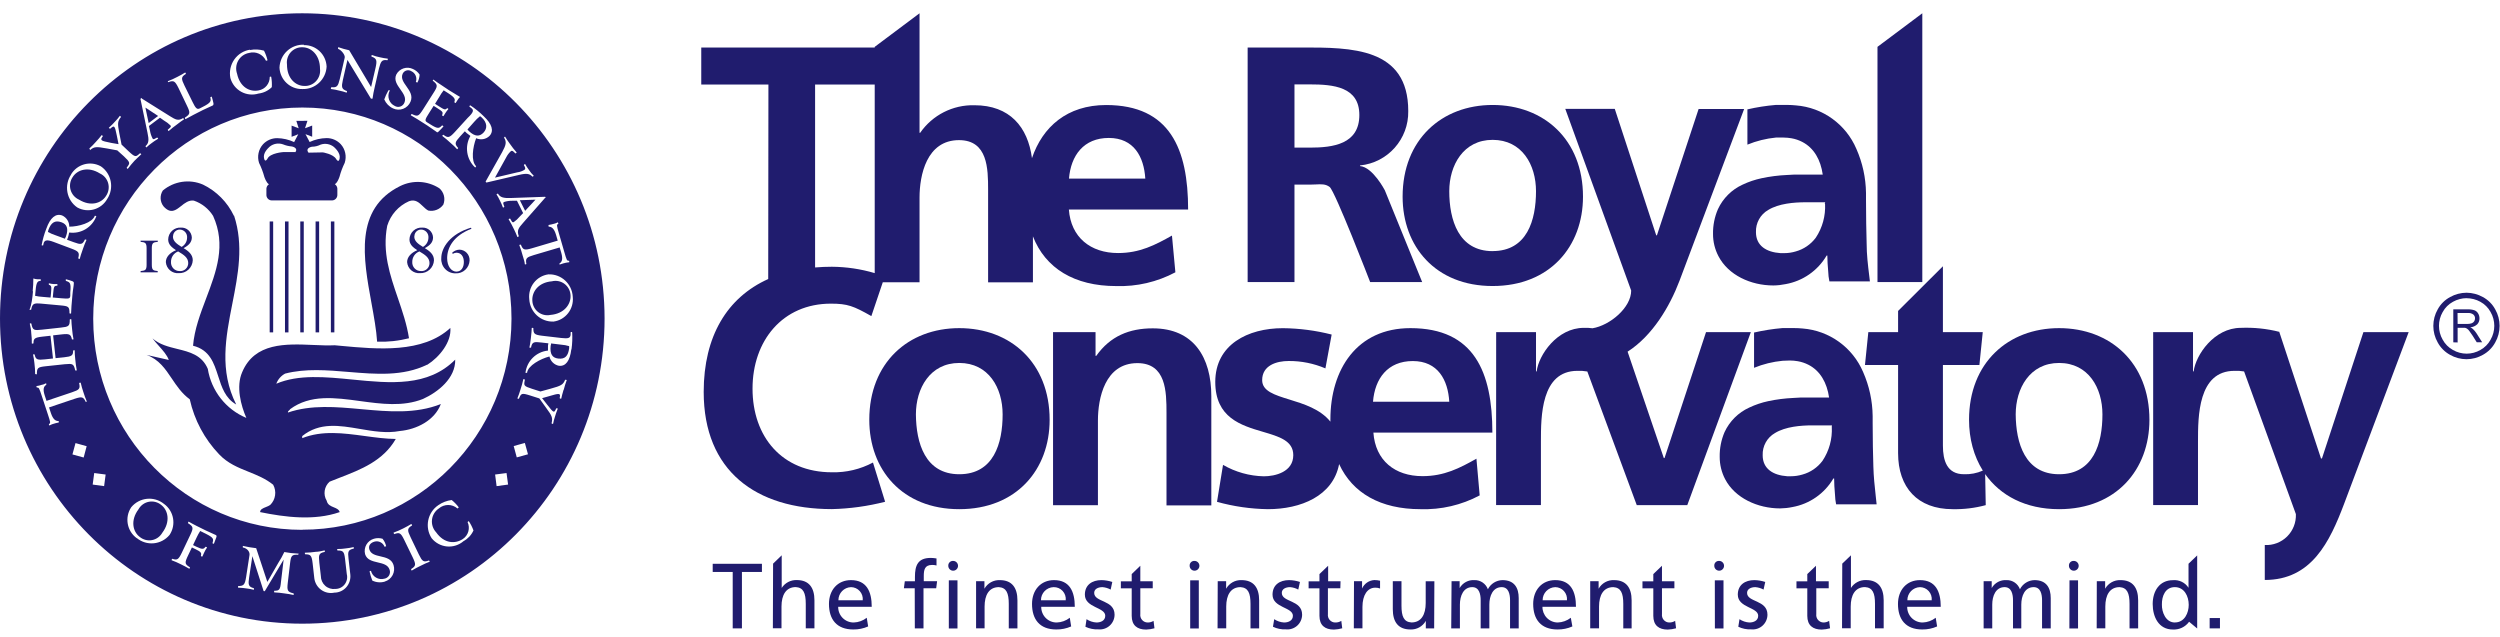 <svg width="157" height="40" viewBox="0 0 157 40" fill="none" xmlns="http://www.w3.org/2000/svg">
<path d="M154.901 18.383C155.259 18.386 155.61 18.479 155.922 18.653C156.25 18.829 156.52 19.097 156.698 19.425C157.067 20.071 157.067 20.864 156.698 21.51C156.52 21.835 156.254 22.103 155.929 22.282C155.288 22.65 154.501 22.65 153.859 22.282C153.535 22.104 153.268 21.836 153.09 21.51C152.72 20.864 152.72 20.07 153.09 19.425C153.27 19.097 153.541 18.829 153.87 18.653C154.185 18.477 154.54 18.384 154.901 18.383ZM154.901 18.724C154.603 18.727 154.311 18.805 154.05 18.95C153.776 19.097 153.55 19.322 153.4 19.596C153.09 20.133 153.09 20.795 153.4 21.332C153.548 21.605 153.772 21.829 154.043 21.978C154.577 22.287 155.235 22.287 155.769 21.978C156.04 21.829 156.262 21.605 156.409 21.332C156.719 20.795 156.719 20.133 156.409 19.596C156.261 19.322 156.036 19.098 155.762 18.95C155.498 18.805 155.202 18.728 154.901 18.728V18.724Z" fill="#201C6E"/>
<path d="M154.067 21.499V19.428H154.979C155.121 19.422 155.263 19.442 155.398 19.487C155.494 19.524 155.575 19.595 155.626 19.685C155.683 19.778 155.713 19.886 155.711 19.996C155.715 20.132 155.665 20.265 155.572 20.365C155.451 20.477 155.296 20.544 155.133 20.556C155.192 20.582 155.247 20.617 155.296 20.659C155.383 20.74 155.46 20.831 155.524 20.932L155.881 21.496H155.541L155.269 21.065C155.208 20.968 155.142 20.873 155.071 20.782C155.033 20.727 154.986 20.68 154.932 20.642C154.893 20.616 154.851 20.598 154.806 20.587C154.756 20.582 154.706 20.582 154.656 20.587H154.339V21.506L154.067 21.499ZM154.339 20.344H154.925C155.024 20.348 155.123 20.334 155.218 20.303C155.283 20.281 155.339 20.238 155.378 20.18C155.413 20.125 155.432 20.061 155.432 19.996C155.436 19.903 155.397 19.814 155.327 19.753C155.229 19.68 155.107 19.646 154.986 19.657H154.333L154.339 20.344Z" fill="#201C6E"/>
<path d="M46.014 35.919H44.758V35.406H47.849V35.919H46.593V39.462H46.014V35.919Z" fill="#201C6E"/>
<path d="M48.55 35.396L49.091 34.873V36.923C49.298 36.601 49.659 36.413 50.041 36.428C50.803 36.428 51.147 36.906 51.147 37.699V39.459H50.602V37.925C50.602 37.241 50.453 36.9 49.976 36.869C49.357 36.869 49.078 37.368 49.078 38.089V39.456H48.536L48.55 35.396Z" fill="#201C6E"/>
<path d="M54.52 39.34C54.227 39.47 53.909 39.535 53.588 39.531C52.539 39.531 52.059 38.892 52.059 37.928C52.059 37.05 52.607 36.431 53.441 36.431C54.425 36.431 54.745 37.152 54.745 38.106H52.638C52.633 38.367 52.734 38.62 52.917 38.806C53.101 38.992 53.351 39.095 53.612 39.093C53.91 39.084 54.197 38.98 54.432 38.796L54.52 39.34ZM54.18 37.696C54.201 37.486 54.133 37.278 53.993 37.121C53.854 36.964 53.654 36.874 53.445 36.872C53.002 36.885 52.65 37.251 52.652 37.696H54.18Z" fill="#201C6E"/>
<path d="M57.445 36.944H56.764L56.822 36.503H57.458V36.23C57.458 35.509 57.642 35.037 58.449 35.037C58.571 35.038 58.693 35.05 58.813 35.071V35.512C58.724 35.488 58.633 35.476 58.541 35.478C58.071 35.478 58.013 35.779 58.013 36.182V36.5H58.85L58.793 36.941H57.996V39.462H57.451L57.445 36.944Z" fill="#201C6E"/>
<path d="M59.858 35.225C60.027 35.225 60.164 35.363 60.164 35.533C60.164 35.703 60.027 35.84 59.858 35.84C59.689 35.84 59.552 35.703 59.552 35.533C59.547 35.45 59.577 35.368 59.636 35.31C59.694 35.251 59.775 35.22 59.858 35.225ZM59.586 36.445H60.13V39.466H59.586V36.445Z" fill="#201C6E"/>
<path d="M61.298 36.5H61.822V36.971C62.019 36.624 62.392 36.416 62.789 36.431C63.551 36.431 63.895 36.91 63.895 37.703V39.462H63.351V37.928C63.351 37.245 63.201 36.903 62.728 36.872C62.108 36.872 61.832 37.371 61.832 38.092V39.459H61.298V36.5Z" fill="#201C6E"/>
<path d="M67.269 39.34C66.975 39.47 66.657 39.535 66.336 39.531C65.287 39.531 64.811 38.892 64.811 37.928C64.811 37.05 65.362 36.431 66.193 36.431C67.177 36.431 67.497 37.152 67.497 38.106H65.389C65.385 38.367 65.486 38.62 65.669 38.806C65.852 38.992 66.103 39.095 66.363 39.093C66.661 39.084 66.948 38.98 67.183 38.796L67.269 39.34ZM66.928 37.696C66.95 37.482 66.878 37.268 66.733 37.111C66.587 36.953 66.38 36.866 66.166 36.872C65.722 36.885 65.37 37.251 65.373 37.696H66.928Z" fill="#201C6E"/>
<path d="M68.235 38.885C68.42 39.008 68.634 39.08 68.855 39.093C69.103 39.093 69.41 38.991 69.41 38.67C69.41 38.126 68.13 38.174 68.13 37.344C68.13 36.729 68.589 36.431 69.171 36.431C69.403 36.435 69.632 36.474 69.852 36.547L69.75 37.026C69.591 36.939 69.416 36.887 69.236 36.872C68.957 36.872 68.715 36.988 68.715 37.234C68.715 37.836 69.995 37.662 69.995 38.601C69.995 38.864 69.883 39.114 69.689 39.29C69.494 39.466 69.234 39.551 68.974 39.524C68.695 39.537 68.416 39.481 68.164 39.36L68.235 38.885Z" fill="#201C6E"/>
<path d="M72.392 36.944H71.612V38.564C71.594 38.697 71.635 38.831 71.723 38.933C71.811 39.034 71.938 39.093 72.072 39.093C72.203 39.096 72.331 39.06 72.443 38.991L72.501 39.456C72.331 39.504 72.156 39.532 71.98 39.538C71.418 39.538 71.071 39.271 71.071 38.676V36.947H70.39V36.507H71.071V36.052L71.612 35.529V36.503H72.392V36.944Z" fill="#201C6E"/>
<path d="M75.016 35.225C75.185 35.225 75.323 35.363 75.323 35.533C75.323 35.702 75.185 35.84 75.016 35.84C74.847 35.84 74.71 35.702 74.71 35.533C74.704 35.449 74.734 35.367 74.793 35.308C74.852 35.249 74.933 35.219 75.016 35.225ZM74.744 36.445H75.285V39.466H74.744V36.445Z" fill="#201C6E"/>
<path d="M76.473 36.5H77.001V36.971C77.197 36.624 77.57 36.415 77.967 36.431C78.73 36.431 79.074 36.91 79.074 37.703V39.462H78.532V37.928C78.532 37.245 78.383 36.903 77.906 36.872C77.287 36.872 77.007 37.371 77.007 38.092V39.459H76.463L76.473 36.5Z" fill="#201C6E"/>
<path d="M80.02 38.885C80.205 39.008 80.418 39.08 80.639 39.093C80.888 39.093 81.194 38.991 81.194 38.67C81.194 38.126 79.915 38.174 79.915 37.344C79.915 36.729 80.371 36.431 80.956 36.431C81.188 36.435 81.417 36.474 81.637 36.547L81.531 37.026C81.373 36.939 81.198 36.887 81.017 36.872C80.742 36.872 80.497 36.988 80.497 37.234C80.497 37.836 81.773 37.662 81.773 38.601C81.772 38.864 81.661 39.114 81.467 39.29C81.272 39.466 81.012 39.551 80.752 39.524C80.472 39.537 80.194 39.481 79.942 39.36L80.02 38.885Z" fill="#201C6E"/>
<path d="M84.173 36.944H83.393V38.564C83.375 38.699 83.417 38.836 83.508 38.938C83.599 39.04 83.73 39.097 83.866 39.093C83.996 39.095 84.124 39.059 84.234 38.991L84.292 39.456C84.122 39.504 83.947 39.532 83.771 39.538C83.209 39.538 82.862 39.271 82.862 38.676V36.947H82.181V36.507H82.862V36.052L83.407 35.529V36.503H84.186L84.173 36.944Z" fill="#201C6E"/>
<path d="M85.031 36.5H85.538V36.958C85.676 36.651 85.972 36.447 86.307 36.428C86.429 36.427 86.55 36.441 86.668 36.469V36.958C86.571 36.921 86.468 36.904 86.365 36.906C85.878 36.906 85.562 37.371 85.562 38.113V39.459H85.02L85.031 36.5Z" fill="#201C6E"/>
<path d="M90.065 39.462H89.541V38.991C89.345 39.339 88.972 39.548 88.574 39.531C87.808 39.531 87.468 39.056 87.468 38.26V36.5H88.013V38.034C88.013 38.718 88.162 39.059 88.639 39.09C89.258 39.09 89.534 38.591 89.534 37.87V36.503H90.079L90.065 39.462Z" fill="#201C6E"/>
<path d="M91.158 36.5H91.665V36.93C91.857 36.598 92.22 36.404 92.601 36.431C92.974 36.423 93.311 36.654 93.439 37.005C93.615 36.659 93.967 36.439 94.354 36.431C95.106 36.431 95.375 36.92 95.375 37.562V39.462H94.831V37.696C94.831 37.33 94.746 36.872 94.307 36.872C93.752 36.872 93.531 37.419 93.531 37.969V39.462H92.986V37.696C92.986 37.33 92.901 36.872 92.458 36.872C91.903 36.872 91.682 37.419 91.682 37.969V39.462H91.137L91.158 36.5Z" fill="#201C6E"/>
<path d="M98.745 39.34C98.452 39.47 98.134 39.535 97.813 39.531C96.764 39.531 96.284 38.892 96.284 37.928C96.284 37.05 96.836 36.431 97.67 36.431C98.653 36.431 98.97 37.152 98.97 38.106H96.866C96.862 38.364 96.96 38.614 97.14 38.8C97.319 38.985 97.565 39.091 97.823 39.093C98.122 39.084 98.41 38.98 98.647 38.796L98.745 39.34ZM98.405 37.696C98.426 37.486 98.358 37.278 98.218 37.121C98.079 36.964 97.879 36.874 97.67 36.872C97.227 36.885 96.874 37.251 96.877 37.696H98.405Z" fill="#201C6E"/>
<path d="M99.865 36.5H100.393V36.971C100.589 36.624 100.962 36.415 101.36 36.431C102.122 36.431 102.466 36.91 102.466 37.703V39.462H101.942V37.928C101.942 37.245 101.792 36.903 101.319 36.872C100.699 36.872 100.42 37.371 100.42 38.092V39.459H99.865V36.5Z" fill="#201C6E"/>
<path d="M105.152 36.944H104.372V38.564C104.355 38.696 104.395 38.83 104.482 38.931C104.569 39.033 104.695 39.092 104.828 39.093C104.959 39.096 105.088 39.06 105.199 38.991L105.257 39.456C105.088 39.504 104.913 39.532 104.736 39.538C104.175 39.538 103.828 39.271 103.828 38.676V36.947H103.147V36.507H103.828V36.052L104.372 35.529V36.503H105.152V36.944Z" fill="#201C6E"/>
<path d="M107.964 35.225C108.133 35.225 108.27 35.363 108.27 35.533C108.27 35.702 108.133 35.84 107.964 35.84C107.794 35.84 107.657 35.702 107.657 35.533C107.651 35.449 107.681 35.367 107.74 35.308C107.799 35.249 107.881 35.219 107.964 35.225ZM107.691 36.445H108.236V39.466H107.695L107.691 36.445Z" fill="#201C6E"/>
<path d="M109.24 38.885C109.425 39.008 109.638 39.08 109.859 39.093C110.108 39.093 110.414 38.991 110.414 38.67C110.414 38.126 109.134 38.174 109.134 37.344C109.134 36.729 109.591 36.431 110.176 36.431C110.407 36.435 110.637 36.475 110.857 36.547L110.751 37.026C110.593 36.939 110.417 36.887 110.237 36.872C109.962 36.872 109.716 36.988 109.716 37.234C109.716 37.836 110.996 37.662 110.996 38.601C110.996 38.864 110.884 39.114 110.69 39.29C110.495 39.466 110.236 39.551 109.975 39.524C109.696 39.537 109.418 39.481 109.165 39.36L109.24 38.885Z" fill="#201C6E"/>
<path d="M114.843 36.944H114.063V38.564C114.046 38.694 114.084 38.825 114.167 38.925C114.251 39.026 114.372 39.087 114.503 39.093C114.632 39.095 114.76 39.059 114.87 38.991L114.928 39.456C114.758 39.504 114.584 39.532 114.407 39.538C113.846 39.538 113.498 39.271 113.498 38.676V36.947H112.818V36.507H113.498V36.052L114.043 35.529V36.503H114.843V36.944Z" fill="#201C6E"/>
<path d="M115.694 35.396L116.239 34.873V36.923C116.446 36.602 116.807 36.413 117.188 36.428C117.951 36.428 118.295 36.906 118.295 37.699V39.459H117.75V37.925C117.75 37.241 117.6 36.9 117.124 36.869C116.504 36.869 116.225 37.368 116.225 38.089V39.456H115.68L115.694 35.396Z" fill="#201C6E"/>
<path d="M121.651 39.34C121.357 39.47 121.039 39.535 120.718 39.531C119.67 39.531 119.193 38.892 119.193 37.928C119.193 37.05 119.741 36.431 120.575 36.431C121.559 36.431 121.879 37.152 121.879 38.106H119.772C119.767 38.367 119.868 38.618 120.05 38.804C120.233 38.99 120.482 39.094 120.742 39.093C121.04 39.083 121.327 38.979 121.563 38.796L121.651 39.34ZM121.311 37.696C121.332 37.486 121.264 37.278 121.124 37.121C120.984 36.964 120.785 36.874 120.575 36.872C120.132 36.885 119.78 37.251 119.782 37.696H121.311Z" fill="#201C6E"/>
<path d="M124.572 36.5H125.079V36.93C125.27 36.597 125.633 36.404 126.015 36.431C126.388 36.423 126.724 36.654 126.852 37.005C127.028 36.66 127.378 36.439 127.765 36.431C128.517 36.431 128.786 36.92 128.786 37.562V39.462H128.241V37.696C128.241 37.33 128.156 36.872 127.714 36.872C127.159 36.872 126.937 37.419 126.937 37.969V39.462H126.417V37.696C126.417 37.33 126.331 36.872 125.889 36.872C125.334 36.872 125.113 37.419 125.113 37.969V39.462H124.572V36.5Z" fill="#201C6E"/>
<path d="M130.236 35.225C130.405 35.225 130.542 35.363 130.542 35.533C130.542 35.702 130.405 35.84 130.236 35.84C130.067 35.84 129.93 35.702 129.93 35.533C129.923 35.449 129.954 35.367 130.013 35.308C130.071 35.249 130.153 35.219 130.236 35.225ZM129.964 36.445H130.501V39.466H129.957L129.964 36.445Z" fill="#201C6E"/>
<path d="M131.679 36.5H132.203V36.971C132.399 36.624 132.773 36.415 133.17 36.431C133.936 36.431 134.276 36.91 134.276 37.703V39.462H133.735V37.928C133.735 37.245 133.582 36.903 133.109 36.872C132.493 36.872 132.214 37.371 132.214 38.092V39.459H131.672L131.679 36.5Z" fill="#201C6E"/>
<path d="M137.476 39.046C137.24 39.372 136.856 39.556 136.455 39.534C135.563 39.534 135.189 38.738 135.189 37.932C135.189 37.125 135.607 36.435 136.462 36.435C136.851 36.4 137.227 36.584 137.439 36.913V35.403L137.983 34.88V39.469L137.476 39.046ZM136.584 39.09C137.197 39.09 137.452 38.482 137.452 37.986C137.452 37.436 137.17 36.872 136.578 36.872C135.985 36.872 135.757 37.429 135.767 37.969C135.757 38.437 136.002 39.093 136.584 39.093V39.09Z" fill="#201C6E"/>
<path d="M138.766 38.813H139.413V39.462H138.766V38.813Z" fill="#201C6E"/>
<path fill-rule="evenodd" clip-rule="evenodd" d="M57.747 0.834L54.932 2.942V2.987H44.039V5.307H48.257L48.244 17.523C45.67 18.68 44.192 21.108 44.192 24.612C44.192 29.58 47.477 31.972 52.243 31.972C53.371 31.946 54.492 31.791 55.585 31.511L54.823 29.047C54.029 29.471 53.139 29.682 52.239 29.659C49.108 29.659 47.259 27.424 47.259 24.407C47.259 21.389 49.152 19.069 52.178 19.069C53.23 19.069 53.604 19.219 54.721 19.851L55.439 17.726H57.747V12.408C57.747 11.014 58.183 8.8 60.225 8.8C62.033 8.8 62.053 10.59 62.053 11.92V17.729H64.868V14.844C65.65 16.849 67.47 17.965 70.093 17.965C71.387 18.008 72.67 17.709 73.814 17.1L73.599 14.794C72.548 15.385 71.577 15.891 70.216 15.891C68.487 15.891 67.251 14.906 67.125 13.157H74.614C74.614 9.36 73.477 6.596 69.463 6.596C67.015 6.596 65.469 7.97 64.808 9.932C64.547 7.974 63.415 6.609 61.192 6.609C59.84 6.575 58.561 7.225 57.788 8.338H57.747V0.834ZM54.932 17.152V5.307H51.188V16.796C51.529 16.767 51.881 16.752 52.243 16.752C53.154 16.758 54.06 16.893 54.932 17.152ZM71.925 11.216C71.84 9.849 71.21 8.663 69.634 8.663C68.058 8.663 67.251 9.76 67.132 11.216H71.925Z" fill="#201C6E"/>
<path fill-rule="evenodd" clip-rule="evenodd" d="M78.352 2.983V17.715H81.293V11.595H82.239C82.383 11.595 82.512 11.588 82.631 11.583C82.991 11.565 83.248 11.552 83.502 11.742C83.839 11.995 86.045 17.712 86.045 17.712H89.312L86.967 11.95C86.967 11.95 86.211 10.495 85.411 10.43V10.389C87.154 10.218 88.473 8.729 88.438 6.971C88.438 2.978 84.858 2.981 81.757 2.983L78.352 2.983ZM82.259 9.271H81.293V5.3H82.259C83.73 5.3 85.367 5.447 85.367 7.221C85.367 9.059 83.709 9.271 82.259 9.271Z" fill="#201C6E"/>
<path fill-rule="evenodd" clip-rule="evenodd" d="M93.737 6.592C96.954 6.592 99.412 8.766 99.412 12.35C99.412 15.474 97.329 17.962 93.737 17.962C90.146 17.962 88.084 15.474 88.084 12.35C88.084 8.766 90.541 6.592 93.737 6.592ZM93.737 15.768C95.903 15.768 96.461 13.826 96.461 12.008C96.461 10.344 95.579 8.783 93.737 8.783C91.896 8.783 91.014 10.385 91.014 12.008C91.014 13.806 91.593 15.771 93.737 15.771V15.768Z" fill="#201C6E"/>
<path d="M104.055 14.78H104.011L101.407 6.835H98.299L102.438 18.248C102.438 19.319 101.106 20.434 100.011 20.615C99.83 20.59 99.646 20.582 99.463 20.589C97.785 20.589 96.628 22.298 96.502 23.323H96.461V20.856H93.959L93.955 31.72H96.77V27.732C96.77 26.156 96.77 23.289 99.061 23.289C99.27 23.28 99.479 23.294 99.684 23.33L102.789 31.723H105.961L109.954 20.856H107.139L104.532 28.767H104.488L102.213 22.085C103.773 21.085 104.858 19.257 105.475 17.627L109.532 6.845H106.673L104.055 14.78Z" fill="#201C6E"/>
<path d="M117.906 2.942L120.721 0.834V17.712H117.906V2.942Z" fill="#201C6E"/>
<path fill-rule="evenodd" clip-rule="evenodd" d="M60.242 20.607C63.456 20.607 65.917 22.776 65.917 26.365C65.917 29.488 63.837 31.976 60.242 31.976C56.648 31.976 54.591 29.485 54.591 26.365C54.591 22.776 57.046 20.607 60.242 20.607ZM60.242 29.782C62.407 29.782 62.965 27.841 62.965 26.023C62.965 24.359 62.084 22.794 60.242 22.794C58.401 22.794 57.519 24.396 57.519 26.023C57.532 27.817 58.098 29.782 60.242 29.782Z" fill="#201C6E"/>
<path d="M68.8 20.856H66.131V31.726H68.95V26.412C68.95 25.018 69.385 22.804 71.428 22.804C73.235 22.804 73.256 24.598 73.256 25.927V31.737H76.071V24.881C76.071 22.435 74.958 20.62 72.394 20.62C70.924 20.62 69.726 21.105 68.844 22.349H68.8V20.856Z" fill="#201C6E"/>
<path fill-rule="evenodd" clip-rule="evenodd" d="M83.236 23.135C82.506 22.823 81.719 22.665 80.925 22.671C80.169 22.671 79.264 22.944 79.264 23.873C79.264 24.563 80.043 24.803 80.98 25.092C81.873 25.367 82.909 25.686 83.55 26.48C83.55 26.435 83.549 26.39 83.549 26.344C83.549 23.2 85.211 20.607 88.574 20.607C92.587 20.607 93.721 23.371 93.721 27.168H86.249C86.375 28.917 87.593 29.902 89.336 29.902C90.698 29.902 91.671 29.396 92.72 28.805L92.924 31.111C91.78 31.721 90.498 32.019 89.204 31.976C86.706 31.976 84.936 30.973 84.097 29.143C83.714 31.156 81.684 31.976 79.625 31.976C78.544 31.96 77.47 31.805 76.428 31.515L76.806 29.194C77.587 29.646 78.468 29.893 79.369 29.912C80.084 29.912 81.218 29.638 81.218 28.582C81.218 27.679 80.335 27.419 79.32 27.12C77.942 26.715 76.319 26.237 76.319 23.983C76.319 21.642 78.362 20.61 80.564 20.61C81.598 20.62 82.626 20.754 83.628 21.01L83.236 23.135ZM88.724 22.674C90.3 22.674 90.933 23.86 91.014 25.227H86.225C86.341 23.771 87.147 22.674 88.724 22.674Z" fill="#201C6E"/>
<path fill-rule="evenodd" clip-rule="evenodd" d="M119.2 22.923H117.12L117.331 20.856H119.2V19.527L122.015 16.721V20.856H124.517L124.306 22.923H122.015V27.988C122.015 28.917 122.267 29.782 123.339 29.782C123.746 29.797 124.151 29.718 124.522 29.553C123.954 28.65 123.656 27.553 123.656 26.365C123.656 22.776 126.117 20.607 129.31 20.607C132.523 20.607 134.984 22.776 134.984 26.365C134.984 29.488 132.904 31.976 129.31 31.976C127.197 31.976 125.614 31.116 124.668 29.773L124.704 31.723C124.026 31.906 123.326 31.991 122.624 31.976C120.418 31.976 119.2 30.609 119.2 28.456V22.923ZM132.033 26.023C132.033 27.841 131.475 29.782 129.31 29.782C127.165 29.782 126.6 27.817 126.586 26.023C126.586 24.396 127.468 22.794 129.31 22.794C131.151 22.794 132.033 24.359 132.033 26.023Z" fill="#201C6E"/>
<path d="M135.219 20.856H137.721V23.323H137.762C137.888 22.298 139.045 20.589 140.723 20.589C141.54 20.555 142.358 20.64 143.15 20.842L143.142 20.856H143.143L145.758 28.791H145.819L148.423 20.856H151.265L147.211 31.637C146.306 34.03 145.169 36.422 142.228 36.422V34.228C142.75 34.255 143.26 34.06 143.632 33.691C144.004 33.321 144.203 32.812 144.182 32.287L140.929 23.327C140.73 23.293 140.528 23.28 140.325 23.289C138.034 23.289 138.034 26.156 138.034 27.732V31.72H135.219V20.856Z" fill="#201C6E"/>
<path fill-rule="evenodd" clip-rule="evenodd" d="M117.647 29.297C117.624 28.494 117.603 27.674 117.603 26.563V26.129C117.592 25.176 117.388 24.236 117.004 23.364C116.344 21.815 114.882 20.762 113.209 20.63C113.032 20.613 112.848 20.603 112.661 20.603H111.942C111.341 20.654 110.744 20.748 110.155 20.883V23.098C110.726 22.865 111.328 22.716 111.942 22.657C112.011 22.657 112.081 22.653 112.155 22.649C112.236 22.644 112.32 22.64 112.409 22.64C112.573 22.641 112.737 22.656 112.899 22.684C113.136 22.725 113.366 22.802 113.58 22.913C114.315 23.293 114.734 24.041 114.866 24.963H113.481C113.205 24.963 112.916 24.963 112.623 24.991C112.093 25.015 111.566 25.082 111.047 25.192C110.632 25.28 110.229 25.417 109.845 25.599C109.166 25.91 108.619 26.454 108.303 27.134C108.091 27.627 107.986 28.161 107.997 28.699C107.997 29.183 108.113 29.66 108.337 30.09C108.957 31.279 110.38 31.928 111.793 31.928C112.051 31.924 112.309 31.896 112.562 31.843C113.64 31.651 114.58 30.995 115.135 30.049H115.183C115.183 30.288 115.203 30.732 115.244 31.149C115.244 31.3 115.269 31.441 115.295 31.592C115.3 31.618 115.304 31.645 115.309 31.672H117.852C117.833 31.488 117.813 31.305 117.793 31.121C117.728 30.526 117.663 29.926 117.647 29.297ZM115.037 26.819C115.075 27.57 114.871 28.313 114.454 28.938C114.141 29.359 113.697 29.664 113.192 29.802C112.961 29.871 112.721 29.907 112.48 29.908H112.235C111.35 29.847 110.696 29.44 110.696 28.593C110.673 28.018 110.971 27.479 111.469 27.195C112.13 26.792 113.083 26.713 113.828 26.713H115.047C115.04 26.744 115.033 26.792 115.033 26.819H115.037Z" fill="#201C6E"/>
<path fill-rule="evenodd" clip-rule="evenodd" d="M117.185 12.552C117.185 13.659 117.205 14.486 117.225 15.286C117.225 15.978 117.305 16.634 117.385 17.294C117.4 17.42 117.415 17.545 117.43 17.671H114.887C114.881 17.635 114.874 17.6 114.868 17.565C114.843 17.424 114.819 17.291 114.819 17.148C114.778 16.731 114.757 16.287 114.757 16.048H114.713C114.158 16.995 113.218 17.65 112.14 17.842C111.887 17.895 111.629 17.924 111.37 17.927C109.944 17.927 108.538 17.278 107.919 16.089C107.694 15.66 107.577 15.182 107.578 14.698C107.568 14.16 107.674 13.626 107.888 13.133C108.204 12.453 108.751 11.909 109.43 11.598C109.813 11.416 110.217 11.28 110.632 11.192C111.151 11.082 111.678 11.014 112.208 10.99C112.501 10.963 112.79 10.963 113.066 10.963H114.468C114.339 10.04 113.917 9.292 113.181 8.912C112.968 8.801 112.738 8.724 112.501 8.683C112.339 8.655 112.175 8.64 112.01 8.639H111.527C110.912 8.699 110.309 8.849 109.737 9.083V6.869C110.326 6.733 110.924 6.639 111.527 6.589H112.238C112.426 6.592 112.61 6.599 112.787 6.619C114.46 6.749 115.923 7.803 116.582 9.353C116.967 10.224 117.172 11.165 117.185 12.118V12.552ZM114.032 14.927C114.448 14.302 114.652 13.559 114.614 12.808H114.597C114.598 12.805 114.598 12.802 114.599 12.798C114.602 12.771 114.607 12.73 114.625 12.702H113.406C112.661 12.702 111.707 12.781 111.047 13.184C110.549 13.468 110.251 14.007 110.274 14.582C110.274 15.433 110.928 15.836 111.813 15.897H112.058C112.299 15.896 112.539 15.861 112.77 15.791C113.275 15.652 113.719 15.348 114.032 14.927Z" fill="#201C6E"/>
<path d="M34.66 17.666C33.792 17.738 33.401 18.34 33.431 18.874C33.439 19.156 33.572 19.42 33.792 19.595C34.013 19.769 34.298 19.835 34.572 19.776C35.441 19.704 35.856 19.098 35.831 18.564C35.823 18.276 35.686 18.007 35.458 17.833C35.231 17.658 34.938 17.597 34.66 17.666Z" fill="#201C6E"/>
<path d="M32.646 12.574L33.628 12.54L32.978 13.239L32.646 12.574Z" fill="#201C6E"/>
<path d="M30.372 8.32C30.124 8.587 29.835 8.596 29.449 8.235L29.356 8.13L29.776 7.655C29.888 7.523 30.013 7.402 30.149 7.295C30.186 7.321 30.221 7.349 30.254 7.38C30.594 7.697 30.619 8.053 30.372 8.32Z" fill="#201C6E"/>
<path d="M19.105 5.397C19.385 5.413 19.658 5.303 19.849 5.095C20.041 4.888 20.131 4.606 20.096 4.325C20.096 3.444 19.537 2.974 19.005 2.969C18.724 2.955 18.452 3.068 18.262 3.277C18.073 3.486 17.985 3.769 18.023 4.05C18.018 4.935 18.572 5.393 19.105 5.397Z" fill="#201C6E"/>
<path d="M9.928 7.282L9.131 6.757L9.336 7.727L9.928 7.282Z" fill="#201C6E"/>
<path d="M4.96 12.536C5.703 12.997 6.382 12.756 6.659 12.303C6.819 12.07 6.868 11.778 6.793 11.506C6.719 11.234 6.528 11.009 6.273 10.892C5.531 10.43 4.842 10.667 4.561 11.125C4.403 11.359 4.355 11.652 4.432 11.925C4.51 12.197 4.703 12.421 4.96 12.536Z" fill="#201C6E"/>
<path d="M3.042 14.434C3.202 13.993 3.441 13.807 3.861 13.959C4.2 14.082 4.318 14.349 4.142 14.853C4.132 14.878 4.121 14.898 4.111 14.915C4.095 14.942 4.083 14.964 4.083 14.993L3.483 14.773C3.318 14.72 3.159 14.65 3.009 14.565C3.018 14.521 3.029 14.477 3.042 14.434Z" fill="#201C6E"/>
<path d="M9.352 31.511C9.629 31.459 9.913 31.534 10.13 31.715C10.553 32.041 10.721 32.753 10.193 33.456C10.053 33.701 9.813 33.871 9.538 33.92C9.263 33.969 8.98 33.892 8.766 33.711C8.346 33.389 8.174 32.681 8.699 31.982C8.837 31.735 9.076 31.562 9.352 31.511Z" fill="#201C6E"/>
<path fill-rule="evenodd" clip-rule="evenodd" d="M19.307 7.587L19.155 8.053L19.605 7.884V8.587L19.185 8.426L19.445 8.918C19.779 8.761 20.142 8.678 20.511 8.672C20.848 8.67 21.17 8.81 21.401 9.057C21.686 9.374 21.78 9.82 21.648 10.227C21.511 10.506 21.401 10.798 21.321 11.099C21.321 11.099 21.199 11.485 21.027 11.566C21.119 11.628 21.178 11.729 21.186 11.841V12.226C21.191 12.323 21.155 12.418 21.087 12.486C21.019 12.555 20.926 12.591 20.83 12.586H17.087C16.991 12.591 16.897 12.555 16.829 12.486C16.761 12.418 16.725 12.323 16.73 12.226V11.841C16.739 11.73 16.798 11.63 16.89 11.57C16.722 11.489 16.6 11.104 16.6 11.104C16.518 10.803 16.407 10.51 16.269 10.231C16.138 9.824 16.233 9.379 16.516 9.062C16.747 8.814 17.069 8.675 17.406 8.676C17.774 8.682 18.137 8.766 18.472 8.922L18.732 8.43L18.312 8.591V7.888L18.757 8.057L18.61 7.591L19.307 7.587ZM20.276 9.57C20.276 9.57 20.935 9.672 21.115 9.994C21.115 9.994 21.27 10.269 21.329 9.947C21.388 9.625 21.09 9.341 20.973 9.231C20.736 9.039 20.42 8.983 20.133 9.083C19.965 9.168 19.78 9.213 19.592 9.214C19.592 9.214 19.143 9.286 19.374 9.587L20.276 9.57ZM18.539 9.57C18.765 9.269 18.32 9.197 18.32 9.197C18.133 9.182 17.949 9.138 17.775 9.066C17.489 8.964 17.172 9.018 16.936 9.21L16.933 9.213C16.813 9.325 16.517 9.603 16.579 9.926C16.642 10.252 16.793 9.972 16.793 9.972C16.957 9.604 17.809 9.549 17.809 9.549H18.543L18.539 9.57Z" fill="#201C6E"/>
<path d="M14.59 19.075C14.951 17.244 15.312 15.406 14.699 13.54L14.691 13.557C14.283 12.696 13.596 12.002 12.744 11.591C11.902 11.23 10.93 11.374 10.226 11.964C10.022 12.275 10.044 12.685 10.281 12.972C10.725 13.453 11.034 13.207 11.369 12.942C11.605 12.753 11.855 12.555 12.173 12.599C12.673 12.769 13.099 13.107 13.382 13.557C14.214 15.388 13.586 17.048 12.951 18.725C12.581 19.703 12.209 20.686 12.123 21.712C13.171 21.973 13.435 22.795 13.703 23.625C13.925 24.318 14.15 25.017 14.834 25.402C13.763 23.277 14.176 21.18 14.59 19.075Z" fill="#201C6E"/>
<path d="M21.901 23.359C23.603 23.502 25.299 23.643 26.822 22.903L26.834 22.907C27.598 22.428 28.362 21.471 28.282 20.594C26.547 22.198 23.705 21.932 21.423 21.72C21.288 21.707 21.154 21.694 21.023 21.683C20.613 21.704 20.157 21.685 19.682 21.664C17.955 21.589 15.99 21.503 15.207 23.377C14.812 24.28 15.131 25.474 15.471 26.245C14.189 25.713 13.273 24.547 13.05 23.165C12.68 22.293 11.914 22.105 11.132 21.913C10.577 21.776 10.013 21.637 9.576 21.25C9.691 21.404 9.827 21.556 9.963 21.709C10.23 22.008 10.497 22.306 10.6 22.606L9.206 22.288C9.985 22.575 10.38 23.165 10.79 23.775C11.1 24.237 11.418 24.711 11.917 25.076C12.205 26.376 12.842 27.571 13.759 28.529C14.296 29.099 14.954 29.364 15.612 29.628C16.148 29.844 16.683 30.06 17.154 30.44C17.384 30.857 17.309 31.378 16.969 31.711C16.896 31.765 16.798 31.803 16.702 31.842C16.517 31.915 16.336 31.987 16.336 32.16C17.888 32.478 19.73 32.719 21.333 32.16C21.283 31.989 21.126 31.926 20.962 31.859C20.772 31.782 20.571 31.701 20.515 31.444C20.281 31.053 20.359 30.549 20.7 30.249C20.905 30.166 21.114 30.085 21.325 30.003C22.658 29.488 24.061 28.946 24.854 27.567C24.21 27.559 23.556 27.47 22.901 27.381C21.568 27.2 20.232 27.019 18.979 27.517V27.385C20.075 26.504 21.319 26.718 22.595 26.936C23.431 27.079 24.28 27.225 25.11 27.067C26.159 26.97 27.292 26.411 27.686 25.373C26.095 26.006 24.39 25.85 22.697 25.696C21.116 25.551 19.546 25.408 18.085 25.907C18.07 25.843 18.113 25.806 18.155 25.771C18.183 25.748 18.21 25.725 18.22 25.695C19.488 24.761 21.028 24.97 22.608 25.186C23.943 25.368 25.308 25.554 26.562 25.055C27.506 24.627 28.61 23.754 28.588 22.585C26.883 24.305 24.501 24.07 22.155 23.838C20.443 23.669 18.75 23.502 17.351 24.098C17.453 23.825 17.65 23.599 17.905 23.462C19.186 23.131 20.546 23.245 21.901 23.359Z" fill="#201C6E"/>
<path d="M17.155 20.873H16.936V13.908H17.155V20.873Z" fill="#201C6E"/>
<path d="M17.897 20.873H18.116L18.12 13.908H17.897V20.873Z" fill="#201C6E"/>
<path d="M19.076 20.873H18.858V13.908H19.076V20.873Z" fill="#201C6E"/>
<path d="M19.819 20.873H20.042V13.908H19.819V20.873Z" fill="#201C6E"/>
<path d="M20.998 20.873H20.779V13.908H20.998V20.873Z" fill="#201C6E"/>
<path d="M8.837 17.103C8.812 17.103 8.837 17.022 8.837 17.022L8.847 17.021C9.096 16.992 9.206 16.98 9.206 16.637V15.578C9.206 15.231 9.093 15.217 8.838 15.188L8.837 15.188C8.837 15.188 8.812 15.103 8.837 15.112H9.903C9.928 15.112 9.903 15.188 9.903 15.188C9.63 15.213 9.534 15.251 9.534 15.578V16.637C9.534 16.963 9.63 16.997 9.903 17.022V17.103H8.837Z" fill="#201C6E"/>
<path fill-rule="evenodd" clip-rule="evenodd" d="M11.053 15.713C10.654 15.878 10.415 16.15 10.415 16.459C10.43 16.66 10.524 16.846 10.676 16.977C10.828 17.108 11.026 17.171 11.225 17.154C11.448 17.165 11.667 17.086 11.832 16.934C11.998 16.782 12.096 16.57 12.106 16.344C12.106 15.976 11.825 15.764 11.531 15.582C11.871 15.4 12.047 15.201 12.047 14.908C12.037 14.735 11.96 14.573 11.832 14.458C11.703 14.342 11.535 14.284 11.363 14.294C11.158 14.28 10.955 14.352 10.804 14.493C10.652 14.634 10.565 14.832 10.562 15.04C10.562 15.353 10.788 15.54 11.053 15.713ZM11.405 15.506C11.124 15.332 10.86 15.158 10.86 14.853L10.868 14.84C10.868 14.606 11.056 14.417 11.288 14.417C11.417 14.418 11.541 14.473 11.628 14.569C11.716 14.666 11.76 14.795 11.749 14.925C11.748 15.168 11.616 15.39 11.405 15.506ZM10.886 16.857C10.785 16.751 10.731 16.607 10.738 16.459C10.73 16.162 10.911 15.893 11.187 15.789L11.214 15.806C11.52 15.991 11.821 16.173 11.821 16.522C11.821 16.664 11.762 16.8 11.658 16.895C11.554 16.991 11.415 17.037 11.275 17.022C11.129 17.024 10.988 16.964 10.886 16.857Z" fill="#201C6E"/>
<path fill-rule="evenodd" clip-rule="evenodd" d="M25.567 16.459C25.567 16.15 25.806 15.878 26.205 15.713C25.936 15.54 25.714 15.353 25.714 15.04C25.717 14.832 25.805 14.634 25.956 14.493C26.108 14.352 26.31 14.28 26.515 14.294C26.687 14.284 26.855 14.343 26.982 14.458C27.11 14.573 27.187 14.735 27.195 14.908C27.195 15.201 27.023 15.4 26.679 15.582C26.977 15.764 27.254 15.976 27.254 16.344C27.244 16.57 27.146 16.782 26.98 16.934C26.815 17.086 26.596 17.165 26.373 17.154C26.175 17.17 25.978 17.106 25.827 16.976C25.676 16.845 25.582 16.659 25.567 16.459ZM26.016 14.853C26.016 15.158 26.281 15.332 26.562 15.506C26.772 15.389 26.904 15.167 26.906 14.925C26.916 14.795 26.872 14.666 26.785 14.569C26.697 14.473 26.574 14.418 26.444 14.417C26.212 14.417 26.025 14.606 26.025 14.84L26.016 14.853ZM25.89 16.459C25.883 16.607 25.937 16.751 26.039 16.857C26.14 16.964 26.281 17.024 26.427 17.022C26.567 17.037 26.706 16.991 26.811 16.895C26.915 16.8 26.974 16.664 26.973 16.522C26.973 16.173 26.672 15.991 26.366 15.806L26.339 15.789C26.063 15.893 25.883 16.162 25.89 16.459Z" fill="#201C6E"/>
<path d="M29.13 16.455C29.13 16.802 28.958 17.056 28.672 17.056L28.677 17.06C28.341 17.06 28.081 16.721 28.081 16.213C28.081 15.535 28.496 14.798 29.587 14.374C29.617 14.366 29.596 14.302 29.566 14.302C28.291 14.684 27.712 15.539 27.712 16.217C27.695 16.466 27.783 16.711 27.954 16.891C28.124 17.072 28.362 17.172 28.61 17.166C28.833 17.178 29.052 17.099 29.217 16.947C29.382 16.795 29.481 16.583 29.491 16.357C29.497 16.18 29.433 16.007 29.311 15.879C29.189 15.751 29.02 15.679 28.845 15.679C28.672 15.686 28.508 15.759 28.387 15.883C28.379 15.887 28.442 15.938 28.442 15.938C28.508 15.898 28.583 15.875 28.66 15.87C28.958 15.87 29.13 16.107 29.13 16.455Z" fill="#201C6E"/>
<path d="M27.841 12.849C27.987 12.482 27.88 12.062 27.577 11.811V11.815C26.839 11.347 25.914 11.297 25.131 11.684C22.246 13.111 22.812 16.209 23.327 19.026C23.483 19.88 23.634 20.709 23.683 21.458C24.357 21.482 25.031 21.409 25.685 21.242C25.55 20.369 25.267 19.541 24.985 18.716C24.49 17.272 23.999 15.835 24.317 14.18C24.529 13.489 25.028 12.926 25.685 12.637C26.079 12.493 26.314 12.719 26.549 12.944C26.658 13.05 26.768 13.155 26.893 13.222C27.254 13.297 27.626 13.151 27.841 12.849Z" fill="#201C6E"/>
<path d="M34.606 21.568C34.606 21.615 34.606 21.649 34.581 21.716C34.522 22.242 34.694 22.475 35.055 22.517C35.499 22.572 35.684 22.335 35.743 21.869V21.738C35.578 21.687 35.407 21.656 35.235 21.645L34.606 21.568Z" fill="#201C6E"/>
<path fill-rule="evenodd" clip-rule="evenodd" d="M0 20.001C0 9.415 8.499 0.834 18.983 0.834C29.462 0.848 37.953 9.421 37.967 20.001C37.967 30.586 29.468 39.167 18.983 39.167C8.499 39.167 0 30.586 0 20.001ZM34.837 14.04C34.709 14.078 34.578 14.108 34.446 14.129L34.45 14.133C34.439 14.133 34.445 14.167 34.45 14.197C34.452 14.212 34.455 14.226 34.455 14.235C34.648 14.235 34.803 14.357 34.92 14.751L35.025 15.111L33.41 15.59C32.927 15.73 32.847 15.7 32.713 15.37C32.705 15.353 32.596 15.366 32.617 15.404C32.695 15.609 32.763 15.818 32.818 16.031C32.825 16.055 32.833 16.08 32.842 16.107C32.892 16.268 32.957 16.476 32.957 16.582C32.965 16.637 33.057 16.582 33.057 16.582C32.986 16.213 33.074 16.154 33.527 16.018L35.147 15.539L35.248 15.878C35.365 16.294 35.285 16.459 35.13 16.548L35.143 16.616L35.382 16.539C35.497 16.505 35.615 16.482 35.734 16.471C35.776 16.476 35.734 16.374 35.734 16.374C35.6 16.383 35.592 16.357 35.432 15.802L35.109 14.688C34.946 14.129 34.95 14.116 35.063 14.052C35.076 14.044 35.029 13.959 35.029 13.959C34.969 13.995 34.904 14.022 34.837 14.04ZM34.761 20.195C35.517 20.094 36.054 19.401 35.969 18.636C35.926 17.823 35.244 17.196 34.438 17.23C33.684 17.333 33.151 18.026 33.238 18.789C33.281 19.599 33.958 20.224 34.761 20.195ZM32.856 13.989L34.236 12.421H34.253C34.291 12.4 34.245 12.354 34.232 12.358L32.113 12.434C31.601 12.455 31.412 12.392 31.274 12.163C31.265 12.15 31.182 12.184 31.182 12.209C31.262 12.334 31.334 12.464 31.396 12.599C31.466 12.736 31.527 12.878 31.58 13.023C31.584 13.057 31.673 13.006 31.673 12.98L31.664 12.958L31.653 12.928L31.653 12.927C31.605 12.8 31.577 12.726 31.647 12.688C31.812 12.633 31.985 12.606 32.159 12.608H32.466L32.852 13.383L32.642 13.599C32.531 13.733 32.403 13.852 32.26 13.951C32.186 13.986 32.154 13.93 32.098 13.831C32.081 13.801 32.061 13.767 32.038 13.73C32.029 13.718 31.92 13.752 31.945 13.777C32.065 13.975 32.174 14.178 32.273 14.387C32.353 14.547 32.426 14.711 32.491 14.879C32.495 14.912 32.583 14.836 32.583 14.836C32.439 14.467 32.577 14.309 32.839 14.009L32.856 13.989ZM31.723 8.587C31.715 8.557 31.643 8.651 31.643 8.651H31.66C31.828 8.922 31.773 9.117 31.538 9.549L30.502 11.392C30.489 11.426 30.548 11.464 30.548 11.464L32.596 10.985C33.083 10.866 33.263 10.909 33.435 11.095C33.448 11.108 33.544 11.032 33.515 11.032C33.407 10.929 33.311 10.814 33.229 10.688C33.138 10.565 33.054 10.437 32.978 10.303C32.969 10.273 32.898 10.367 32.898 10.367C32.99 10.519 33.015 10.604 32.944 10.659C32.804 10.747 32.646 10.804 32.482 10.824L31.085 11.155L31.79 9.883C31.863 9.736 31.962 9.604 32.084 9.494C32.167 9.431 32.237 9.505 32.357 9.629L32.361 9.634C32.382 9.65 32.47 9.57 32.441 9.57C32.29 9.399 32.15 9.22 32.021 9.032C31.914 8.889 31.814 8.741 31.723 8.587ZM29.482 6.698C29.523 6.724 29.563 6.754 29.6 6.787L29.616 6.803C29.755 6.918 29.747 7.049 29.373 7.401L28.559 8.295C28.215 8.668 28.127 8.672 27.846 8.464C27.837 8.452 27.749 8.54 27.779 8.54C27.953 8.673 28.122 8.814 28.282 8.964C28.425 9.083 28.622 9.273 28.702 9.367C28.718 9.396 28.773 9.295 28.773 9.295C28.53 9.028 28.567 8.93 28.89 8.574L29.193 8.244C29.227 8.283 29.263 8.319 29.302 8.354C29.378 8.419 29.458 8.48 29.541 8.536C29.169 9.184 29.291 10.006 29.835 10.515C29.856 10.536 29.902 10.438 29.902 10.438C29.566 10.121 29.688 9.231 29.902 8.68C30.184 8.81 30.517 8.753 30.741 8.536C31.031 8.223 30.901 7.791 30.376 7.299C30.12 7.044 29.838 6.815 29.537 6.617C29.507 6.6 29.461 6.698 29.482 6.698ZM27.225 5.003C27.2 4.982 27.17 5.092 27.17 5.092L27.187 5.075C27.502 5.329 27.502 5.405 27.208 5.859L26.562 6.88C26.28 7.312 26.23 7.337 25.861 7.159C25.844 7.151 25.777 7.244 25.806 7.244C26.035 7.369 26.367 7.582 26.675 7.78L26.818 7.871C26.965 7.965 27.094 8.057 27.201 8.133C27.276 8.186 27.34 8.232 27.392 8.265C27.451 8.324 27.485 8.324 27.539 8.265C27.648 8.162 27.752 8.053 27.85 7.939C27.858 7.926 27.766 7.871 27.766 7.871L27.763 7.874C27.576 8.062 27.516 8.124 27.002 7.795L26.826 7.685C26.671 7.587 26.675 7.519 26.948 7.096L27.233 6.647L27.46 6.791C27.82 7.02 27.837 7.049 27.758 7.248C27.784 7.269 27.814 7.287 27.846 7.299L27.967 7.104C28.023 7.015 28.087 6.93 28.156 6.85C28.177 6.833 28.081 6.791 28.081 6.791C27.963 6.914 27.921 6.905 27.544 6.664L27.321 6.52L27.581 6.096C27.663 5.947 27.757 5.805 27.863 5.672L28.156 5.859C28.588 6.138 28.597 6.244 28.53 6.414C28.526 6.422 28.605 6.49 28.618 6.465C28.624 6.452 28.644 6.423 28.665 6.392C28.686 6.36 28.708 6.327 28.718 6.308C28.765 6.227 28.823 6.152 28.89 6.087L28.804 6.036C28.613 5.923 28.405 5.8 28.194 5.664C28.055 5.567 27.907 5.469 27.764 5.375C27.558 5.239 27.363 5.111 27.225 5.003ZM24.428 6.246C24.369 6.069 24.383 5.876 24.468 5.71L24.485 5.689C24.489 5.681 24.409 5.63 24.38 5.698C24.281 5.872 24.198 6.055 24.132 6.244C24.24 6.494 24.436 6.695 24.682 6.808C24.883 6.904 25.113 6.913 25.321 6.833C25.529 6.753 25.695 6.591 25.781 6.384C25.941 6.012 25.728 5.711 25.526 5.425C25.34 5.164 25.164 4.915 25.286 4.634C25.332 4.533 25.419 4.457 25.524 4.427C25.63 4.396 25.744 4.413 25.836 4.473C26.087 4.589 26.209 4.88 26.117 5.143C26.108 5.155 26.213 5.185 26.213 5.185C26.296 5.031 26.343 4.86 26.352 4.685C26.249 4.529 26.103 4.407 25.932 4.333C25.545 4.145 25.08 4.303 24.883 4.689C24.733 5.034 24.941 5.326 25.143 5.612C25.337 5.885 25.526 6.152 25.395 6.452C25.348 6.567 25.252 6.656 25.134 6.693C25.016 6.731 24.887 6.714 24.782 6.647C24.615 6.567 24.487 6.423 24.428 6.246ZM20.809 5.473C21.161 5.515 21.228 5.414 21.337 4.969L21.648 3.622C21.686 3.444 21.417 3.126 21.228 3.067C21.228 3.067 21.228 2.948 21.253 2.965C21.474 3.043 21.7 3.107 21.929 3.156L23.305 5.465L23.587 4.249C23.687 3.8 23.662 3.673 23.335 3.554C23.31 3.554 23.335 3.44 23.364 3.456C23.529 3.518 23.699 3.567 23.872 3.601C24.024 3.637 24.178 3.664 24.334 3.681C24.384 3.681 24.334 3.787 24.334 3.783C23.964 3.723 23.914 3.872 23.801 4.291L23.532 5.473C23.474 5.712 23.427 5.954 23.394 6.198H23.297L21.82 3.762L21.53 5.033C21.438 5.456 21.438 5.604 21.791 5.719C21.791 5.719 21.791 5.833 21.757 5.816C21.62 5.767 21.48 5.727 21.337 5.698C21.152 5.649 20.965 5.612 20.775 5.588C20.778 5.551 20.794 5.501 20.809 5.473ZM20.809 5.473C20.817 5.459 20.824 5.451 20.83 5.452L20.809 5.473ZM20.511 4.181C20.477 3.412 19.838 2.812 19.076 2.834L19.097 2.808C18.702 2.79 18.317 2.932 18.026 3.203C17.736 3.473 17.566 3.85 17.552 4.249C17.589 5.016 18.227 5.613 18.988 5.592C19.792 5.621 20.47 4.992 20.511 4.181ZM16.579 3.181C16.291 3.098 15.988 3.085 15.694 3.143L15.715 3.118C15.31 3.177 14.947 3.402 14.712 3.739C14.476 4.076 14.388 4.496 14.468 4.901C14.57 5.269 14.815 5.579 15.147 5.763C15.478 5.946 15.869 5.987 16.231 5.876C16.547 5.839 16.842 5.698 17.07 5.473C17.083 5.258 17.071 5.041 17.032 4.829C17.028 4.787 16.94 4.829 16.94 4.829C16.946 5.245 16.653 5.604 16.247 5.676C15.689 5.791 15.068 5.477 14.888 4.63C14.791 4.356 14.818 4.053 14.963 3.801C15.108 3.55 15.355 3.376 15.639 3.325C16.063 3.204 16.512 3.41 16.701 3.812C16.709 3.829 16.801 3.787 16.801 3.787C16.752 3.577 16.677 3.373 16.579 3.181ZM10.541 5.099C10.742 5.023 10.938 4.934 11.128 4.833C11.284 4.757 11.518 4.626 11.619 4.558C11.644 4.533 11.682 4.639 11.674 4.643C11.359 4.829 11.376 4.948 11.586 5.376L12.106 6.431C12.278 6.782 12.37 6.897 12.546 6.808L12.719 6.719C13.277 6.439 13.26 6.337 13.205 6.113C13.205 6.113 13.289 6.058 13.298 6.071C13.341 6.21 13.377 6.351 13.407 6.494C13.407 6.575 13.407 6.6 13.348 6.63C13.292 6.658 13.225 6.687 13.147 6.722C13.035 6.771 12.901 6.83 12.744 6.909C12.383 7.092 11.905 7.333 11.661 7.477C11.627 7.502 11.602 7.392 11.611 7.388C11.951 7.164 11.963 7.096 11.741 6.638L11.212 5.532C10.986 5.075 10.906 5.037 10.574 5.16C10.578 5.177 10.531 5.132 10.541 5.099ZM10.543 5.094C10.546 5.088 10.55 5.083 10.557 5.079L10.543 5.094ZM10.658 7.286L8.892 6.181L8.913 6.159C8.883 6.143 8.845 6.176 8.82 6.21L9.261 8.329C9.366 8.799 9.341 8.998 9.139 9.176C9.127 9.184 9.198 9.282 9.198 9.256C9.305 9.153 9.42 9.058 9.542 8.973C9.664 8.88 9.792 8.795 9.924 8.718C9.957 8.706 9.869 8.634 9.869 8.634C9.843 8.648 9.818 8.662 9.795 8.675C9.696 8.732 9.633 8.768 9.588 8.71C9.505 8.555 9.449 8.388 9.42 8.214L9.353 7.913L10.046 7.392L10.293 7.566C10.446 7.653 10.587 7.76 10.713 7.884C10.758 7.953 10.708 7.996 10.62 8.072C10.595 8.094 10.566 8.118 10.537 8.146C10.524 8.155 10.595 8.257 10.595 8.227C10.713 8.113 10.948 7.939 11.132 7.803C11.267 7.695 11.407 7.593 11.552 7.498C11.586 7.49 11.498 7.414 11.498 7.414C11.192 7.614 11.016 7.506 10.675 7.297L10.658 7.286ZM5.614 9.322C5.756 9.193 5.89 9.057 6.017 8.913C6.135 8.786 6.307 8.591 6.382 8.49C6.382 8.46 6.47 8.545 6.458 8.557C6.251 8.824 6.35 8.844 6.964 8.969L7.024 8.981L7.444 9.053L7.335 8.511C7.205 7.85 7.171 7.863 6.915 8.087C6.915 8.087 6.806 8.036 6.844 8.015C6.992 7.882 7.132 7.741 7.264 7.591C7.357 7.495 7.443 7.392 7.52 7.282C7.52 7.248 7.608 7.337 7.599 7.346C7.381 7.621 7.373 7.74 7.494 8.371L7.633 9.079L8.078 9.502C8.497 9.892 8.527 9.867 8.795 9.621C8.795 9.621 8.896 9.68 8.866 9.693C8.804 9.746 8.708 9.84 8.612 9.934C8.555 9.991 8.497 10.048 8.447 10.095C8.299 10.256 8.159 10.425 8.027 10.6C8.027 10.633 7.943 10.54 7.956 10.532L7.986 10.49C8.166 10.245 8.194 10.206 7.784 9.82L7.364 9.443L6.718 9.324C6.03 9.197 5.904 9.21 5.648 9.434C5.665 9.417 5.649 9.394 5.633 9.371C5.621 9.353 5.608 9.335 5.614 9.322ZM6.336 10.447C5.669 10.074 4.829 10.309 4.448 10.977L4.469 10.955C4.247 11.281 4.162 11.682 4.234 12.071C4.305 12.46 4.527 12.804 4.851 13.027C5.518 13.399 6.357 13.162 6.735 12.493C7.18 11.816 7.002 10.904 6.336 10.447ZM2.094 17.488C2.094 17.734 2.081 18.014 2.052 18.302L2.073 18.281C2.039 18.692 1.981 19.162 1.851 19.454H1.955C2.035 19.069 2.102 19.022 2.606 19.069L3.802 19.179C4.305 19.225 4.364 19.255 4.364 19.679C4.364 19.679 4.465 19.713 4.465 19.679C4.468 19.419 4.503 19.032 4.537 18.658L4.553 18.484C4.565 18.337 4.585 18.203 4.603 18.087C4.621 17.964 4.637 17.861 4.637 17.785C4.641 17.717 4.616 17.696 4.553 17.662C4.49 17.628 4.234 17.56 4.133 17.535V17.641L4.134 17.641C4.389 17.721 4.473 17.748 4.414 18.361V18.573C4.398 18.755 4.347 18.776 3.839 18.73L3.315 18.683L3.34 18.416C3.378 17.992 3.395 17.942 3.604 17.942C3.61 17.908 3.61 17.874 3.604 17.84H3.378C3.273 17.832 3.169 17.816 3.067 17.789V17.882C3.235 17.942 3.244 17.976 3.202 18.425L3.176 18.687L2.69 18.645C2.526 18.636 2.363 18.613 2.203 18.577L2.237 18.23C2.279 17.713 2.371 17.641 2.551 17.641C2.551 17.641 2.576 17.539 2.551 17.539H2.367C2.274 17.535 2.182 17.518 2.094 17.488ZM2.161 22.805C2.192 23.036 2.207 23.268 2.207 23.5L2.228 23.483C2.223 23.502 2.257 23.503 2.284 23.503C2.306 23.503 2.324 23.503 2.316 23.513C2.312 23.098 2.371 23.055 2.874 23L4.07 22.873C4.57 22.826 4.628 22.848 4.721 23.25C4.721 23.276 4.821 23.28 4.821 23.25C4.777 23.019 4.745 22.786 4.725 22.551C4.704 22.372 4.692 22.193 4.691 22.013C4.7 21.975 4.591 22.013 4.591 22.013C4.599 22.331 4.494 22.386 4.028 22.437L3.491 22.492L3.336 21.06L3.873 21C4.364 20.945 4.444 20.996 4.515 21.301C4.515 21.327 4.616 21.327 4.616 21.301C4.575 21.096 4.545 20.888 4.528 20.678C4.507 20.492 4.481 20.195 4.481 20.068C4.486 20.03 4.381 20.043 4.381 20.068C4.389 20.488 4.301 20.522 3.823 20.573L2.627 20.704C2.153 20.755 2.048 20.755 1.972 20.331C1.968 20.289 1.871 20.302 1.871 20.331C1.901 20.454 1.964 20.763 1.964 20.937C1.992 21.145 2.003 21.354 1.997 21.564C1.997 21.602 2.102 21.564 2.102 21.564C2.102 21.263 2.174 21.195 2.669 21.14L3.172 21.085L3.328 22.513L2.828 22.568C2.354 22.619 2.241 22.589 2.178 22.271C2.178 22.242 2.077 22.242 2.077 22.271C2.114 22.448 2.142 22.626 2.161 22.805ZM4.549 28.538L5.254 28.732L5.442 28.021L4.742 27.826L4.549 28.538ZM4.679 25.047C5.153 24.89 5.237 24.919 5.384 25.241L5.405 25.224C5.409 25.237 5.522 25.224 5.455 25.22C5.368 25.018 5.293 24.812 5.228 24.602C5.167 24.422 5.115 24.24 5.073 24.055C5.061 23.996 4.968 24.055 4.968 24.055C5.056 24.424 4.968 24.483 4.519 24.636L2.921 25.174L2.811 24.839C2.677 24.432 2.748 24.263 2.904 24.169C2.912 24.165 2.921 24.051 2.874 24.076C2.828 24.102 2.698 24.161 2.639 24.161C2.527 24.202 2.41 24.231 2.291 24.246C2.27 24.242 2.312 24.339 2.312 24.339C2.446 24.331 2.455 24.352 2.635 24.898L3 26.004C3.181 26.55 3.181 26.563 3.072 26.635C3.055 26.644 3.105 26.724 3.105 26.724C3.165 26.687 3.228 26.658 3.294 26.635C3.42 26.593 3.549 26.559 3.68 26.534C3.714 26.534 3.68 26.44 3.68 26.44C3.487 26.449 3.328 26.334 3.197 25.941L3.08 25.585L4.679 25.047ZM4.267 14.912C4.298 14.817 4.322 14.719 4.339 14.62L4.36 14.603C5.087 14.699 5.785 14.278 6.047 13.586C6.059 13.552 5.954 13.552 5.954 13.552C5.795 13.993 4.935 14.235 4.351 14.235C4.354 13.931 4.177 13.655 3.902 13.531C3.5 13.387 3.156 13.671 2.912 14.353C2.778 14.692 2.678 15.044 2.614 15.404C2.61 15.404 2.711 15.429 2.711 15.404C2.717 15.355 2.729 15.307 2.744 15.26C2.807 15.082 2.946 15.035 3.365 15.192L4.494 15.616C4.96 15.789 4.998 15.874 4.914 16.213C4.91 16.247 5.01 16.281 5.01 16.247C5.04 16.113 5.117 15.892 5.175 15.726C5.19 15.681 5.204 15.641 5.216 15.607C5.27 15.446 5.371 15.192 5.426 15.078C5.447 15.04 5.333 15.04 5.333 15.04C5.182 15.37 5.077 15.374 4.628 15.209L4.209 15.056C4.231 15.01 4.251 14.962 4.267 14.912ZM5.82 30.431L6.538 30.529L6.634 29.8L5.917 29.707L5.82 30.431ZM8.241 31.855C7.816 32.491 7.97 33.354 8.59 33.8V33.791C9.213 34.303 10.128 34.217 10.646 33.596C11.075 32.96 10.922 32.094 10.302 31.647C9.674 31.137 8.757 31.23 8.241 31.855ZM13.515 33.931C13.547 33.85 13.579 33.772 13.591 33.727V33.719C13.617 33.647 13.591 33.626 13.545 33.596C13.492 33.57 13.418 33.538 13.333 33.5L13.332 33.5C13.211 33.447 13.064 33.382 12.912 33.308C12.546 33.13 12.11 32.914 11.854 32.761C11.825 32.74 11.804 32.855 11.804 32.855C12.152 33.075 12.161 33.151 11.942 33.609L11.422 34.702C11.208 35.151 11.12 35.193 10.826 35.092C10.813 35.083 10.751 35.185 10.784 35.185C10.979 35.257 11.169 35.341 11.355 35.435C11.506 35.511 11.766 35.642 11.871 35.71C11.921 35.731 11.942 35.621 11.921 35.621C11.594 35.426 11.59 35.346 11.808 34.888L12.051 34.38L12.265 34.482C12.651 34.66 12.66 34.744 12.618 34.905C12.609 34.939 12.714 34.973 12.714 34.939C12.744 34.859 12.78 34.782 12.819 34.706C12.868 34.594 12.929 34.488 13 34.388C13.017 34.371 12.916 34.333 12.916 34.333C12.79 34.49 12.727 34.524 12.332 34.333L12.123 34.232L12.341 33.77C12.408 33.623 12.485 33.481 12.572 33.346L12.924 33.52C13.432 33.776 13.413 33.849 13.351 34.084L13.344 34.113C13.344 34.13 13.432 34.151 13.432 34.151C13.449 34.096 13.482 34.012 13.515 33.931ZM18.215 35.388C18.27 34.91 18.312 34.816 18.732 34.837V34.833C18.74 34.833 18.765 34.727 18.715 34.765C18.426 34.755 18.139 34.722 17.855 34.668C17.741 34.908 17.613 35.14 17.469 35.363L16.789 36.545L16.088 34.426C15.806 34.394 15.526 34.346 15.249 34.282V34.38C15.547 34.435 15.698 34.672 15.668 34.859L15.454 36.252C15.379 36.71 15.312 36.803 14.959 36.803C14.959 36.803 14.93 36.905 14.959 36.905C15.149 36.911 15.338 36.93 15.526 36.96C15.667 36.979 15.807 37.006 15.945 37.041V36.939C15.593 36.854 15.58 36.702 15.643 36.278L15.849 34.926L16.554 37.117C16.555 37.117 16.556 37.117 16.559 37.118L16.567 37.12C16.591 37.126 16.634 37.136 16.634 37.117L17.813 35.142L17.645 36.545C17.599 37.045 17.536 37.1 17.225 37.1C17.225 37.096 17.196 37.202 17.225 37.202C17.435 37.211 17.643 37.232 17.85 37.265C18.023 37.286 18.316 37.333 18.442 37.367V37.265C18.044 37.176 18.018 37.074 18.073 36.596L18.215 35.388ZM21.887 35.079C21.837 34.647 21.854 34.528 22.214 34.452V34.448C22.227 34.448 22.235 34.342 22.177 34.363C22.026 34.398 21.873 34.423 21.719 34.439C21.547 34.467 21.373 34.48 21.199 34.477C21.161 34.469 21.174 34.571 21.199 34.571C21.552 34.571 21.614 34.643 21.669 35.104L21.778 36.053C21.835 36.277 21.787 36.515 21.646 36.697C21.506 36.88 21.289 36.986 21.061 36.985C20.83 37.015 20.599 36.943 20.425 36.788C20.251 36.633 20.151 36.41 20.15 36.176L20.053 35.329C20.003 34.846 20.02 34.74 20.377 34.664C20.419 34.66 20.406 34.566 20.377 34.566C20.238 34.6 19.986 34.655 19.818 34.655C19.6 34.688 19.38 34.706 19.16 34.71C19.122 34.702 19.16 34.808 19.16 34.808C19.508 34.812 19.575 34.876 19.634 35.38L19.739 36.32C19.778 36.613 19.936 36.876 20.175 37.046C20.413 37.216 20.711 37.279 20.998 37.218C21.285 37.217 21.558 37.092 21.749 36.876C21.94 36.659 22.031 36.371 22 36.083L21.887 35.079ZM23.381 36.46C23.627 36.581 23.908 36.603 24.17 36.524V36.519C24.379 36.457 24.554 36.312 24.657 36.118C24.759 35.923 24.781 35.696 24.715 35.486C24.593 35.1 24.236 35.018 23.896 34.94C23.585 34.868 23.288 34.8 23.196 34.507C23.121 34.27 23.259 34.096 23.498 34.02C23.763 33.936 24.047 34.073 24.149 34.333C24.153 34.35 24.25 34.299 24.25 34.299C24.211 34.128 24.133 33.969 24.023 33.833C23.846 33.781 23.658 33.781 23.482 33.833C23.067 33.951 22.82 34.382 22.928 34.804C23.041 35.161 23.388 35.241 23.727 35.32C24.052 35.396 24.369 35.469 24.468 35.782C24.509 35.901 24.496 36.032 24.432 36.14C24.368 36.248 24.26 36.322 24.136 36.342C23.96 36.39 23.772 36.366 23.614 36.273C23.457 36.181 23.342 36.029 23.297 35.85C23.297 35.842 23.209 35.858 23.209 35.884C23.249 36.081 23.307 36.274 23.381 36.46ZM26.457 35.511C26.599 35.439 26.851 35.32 26.969 35.282V35.278C27.011 35.265 26.944 35.189 26.935 35.198C26.591 35.329 26.515 35.248 26.306 34.825L25.781 33.732C25.576 33.304 25.559 33.185 25.878 32.999C25.886 32.995 25.857 32.91 25.823 32.91C25.718 32.978 25.475 33.109 25.332 33.181C25.137 33.282 24.935 33.37 24.728 33.444C24.686 33.456 24.762 33.541 24.762 33.541C25.093 33.418 25.169 33.461 25.391 33.918L25.92 35.007C26.138 35.46 26.117 35.549 25.819 35.736C25.811 35.74 25.836 35.854 25.869 35.825C26.059 35.709 26.256 35.605 26.457 35.511ZM28.072 34.318C28.45 34.352 28.825 34.231 29.113 33.982C29.386 33.833 29.605 33.598 29.734 33.312C29.661 33.109 29.564 32.915 29.444 32.736C29.428 32.711 29.365 32.787 29.365 32.787C29.54 33.167 29.413 33.619 29.067 33.85C28.584 34.168 27.892 34.143 27.388 33.427C27.191 33.215 27.096 32.927 27.129 32.638C27.162 32.35 27.32 32.091 27.56 31.931C27.896 31.641 28.391 31.641 28.727 31.931C28.739 31.94 28.811 31.863 28.811 31.863C28.683 31.691 28.533 31.536 28.366 31.401C28.065 31.439 27.777 31.55 27.527 31.724C26.846 32.182 26.659 33.109 27.107 33.8C27.346 34.096 27.694 34.283 28.072 34.318ZM31.093 29.8L31.186 30.529L31.908 30.431L31.811 29.707L31.093 29.8ZM5.854 20.013C5.854 27.337 11.734 33.274 18.988 33.274L18.983 33.266C26.235 33.268 32.117 27.335 32.122 20.013C32.122 12.69 26.241 6.753 18.988 6.753C11.734 6.753 5.854 12.69 5.854 20.013ZM32.26 28.012L32.453 28.724L33.158 28.529L32.961 27.817L32.26 28.012ZM35.248 25.025C35.269 24.911 35.34 24.652 35.39 24.487L35.403 24.475C35.453 24.273 35.514 24.075 35.588 23.881C35.609 23.848 35.491 23.848 35.491 23.848C35.361 24.161 35.248 24.225 34.572 24.411L33.938 24.585L33.418 24.419C32.886 24.251 32.895 24.204 32.951 23.905L32.961 23.852C32.965 23.822 32.864 23.788 32.864 23.822C32.816 24.041 32.755 24.258 32.684 24.47C32.633 24.636 32.55 24.89 32.495 25.008C32.474 25.042 32.587 25.042 32.587 25.042C32.726 24.703 32.751 24.665 33.288 24.835L33.871 25.021L34.295 25.61C34.677 26.123 34.719 26.241 34.639 26.58C34.631 26.606 34.736 26.64 34.736 26.606C34.761 26.474 34.794 26.343 34.837 26.216C34.889 26.032 34.952 25.85 35.025 25.674C35.05 25.64 34.933 25.64 34.933 25.64L34.926 25.655C34.794 25.941 34.787 25.957 34.375 25.428L34.043 25.004L34.463 24.886L34.467 24.884C35.114 24.695 35.227 24.662 35.147 25C35.147 25.025 35.248 25.059 35.248 25.025ZM35.101 22.971C35.52 23.021 35.793 22.666 35.877 21.945L35.89 21.941C35.94 21.586 35.954 21.227 35.932 20.869C35.932 20.831 35.835 20.848 35.835 20.869C35.839 20.92 35.839 20.971 35.835 21.022C35.814 21.225 35.705 21.28 35.243 21.225L34.048 21.085C33.548 21.026 33.494 20.954 33.494 20.602C33.494 20.602 33.393 20.568 33.393 20.602C33.393 20.745 33.37 20.948 33.348 21.146L33.348 21.148C33.343 21.19 33.339 21.231 33.334 21.272C33.313 21.441 33.276 21.716 33.246 21.835H33.347C33.418 21.475 33.519 21.45 33.993 21.509L34.438 21.56C34.426 21.61 34.418 21.661 34.413 21.712C34.407 21.814 34.407 21.916 34.413 22.017C33.674 22.09 33.086 22.672 32.999 23.415H33.099C33.154 22.954 33.943 22.534 34.505 22.386C34.57 22.683 34.804 22.913 35.101 22.971Z" fill="#201C6E"/>
</svg>
